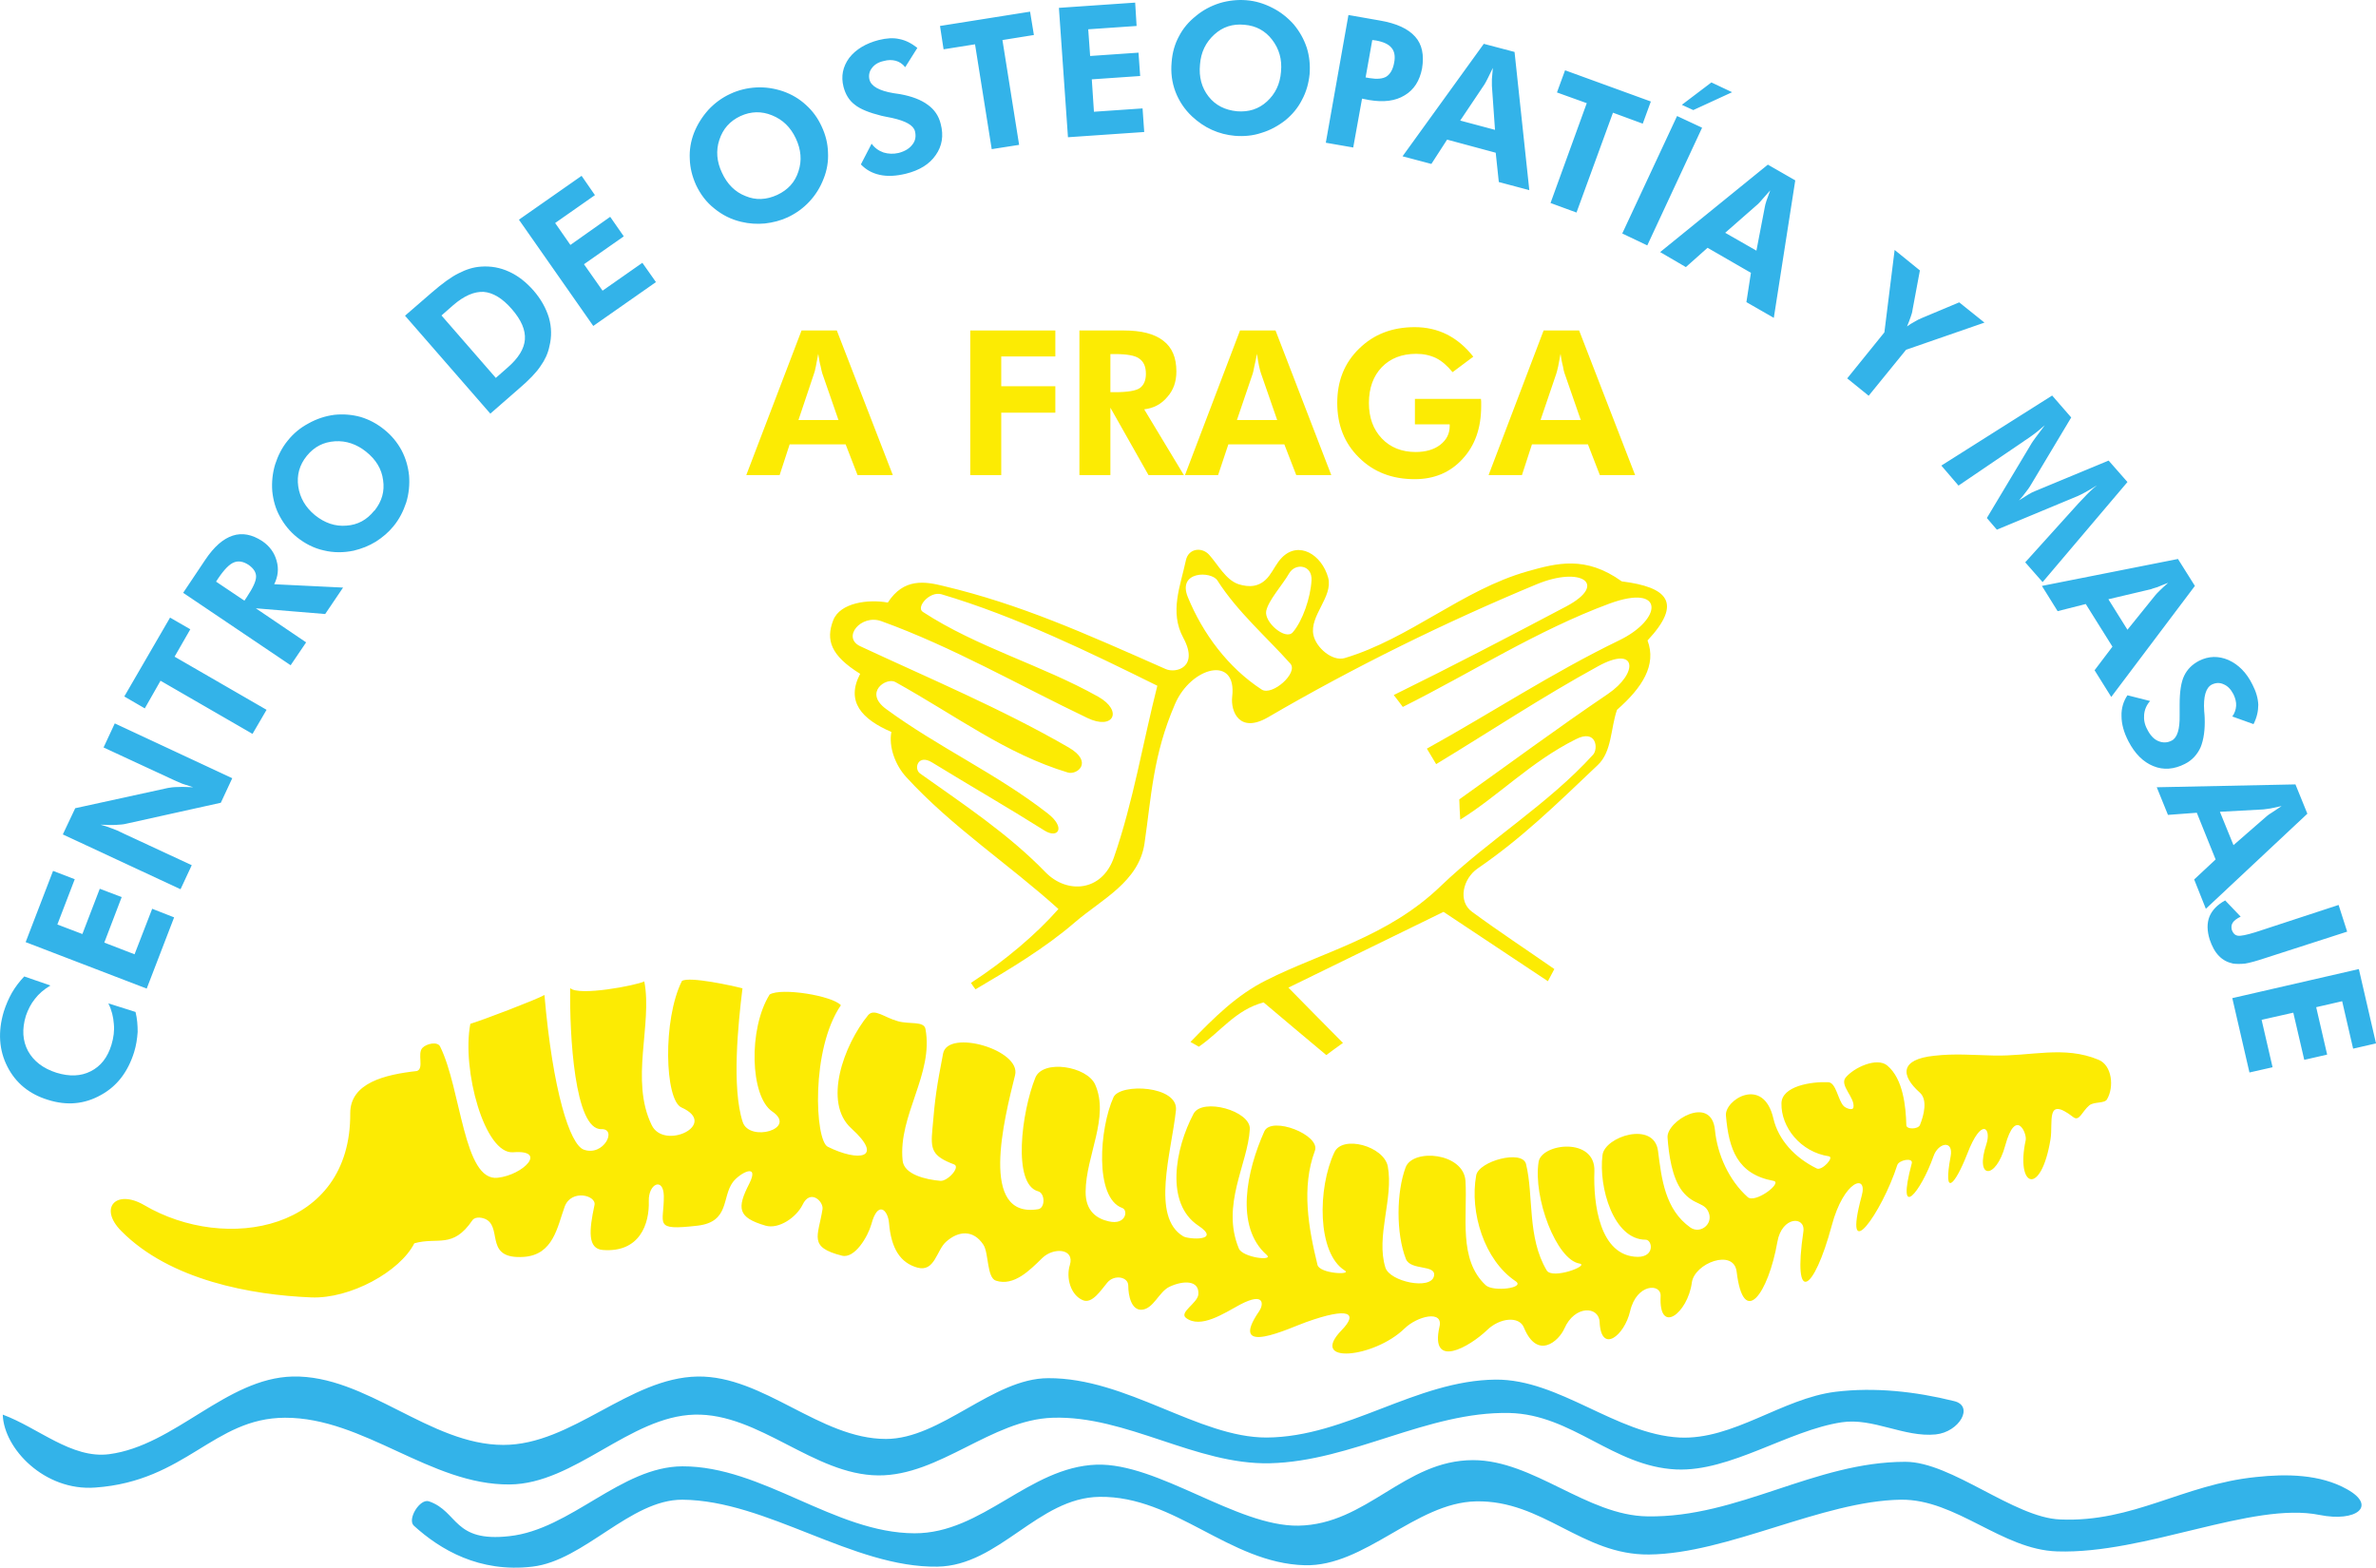 <?xml version="1.0" encoding="utf-8"?>
<!-- Generator: Adobe Illustrator 15.0.0, SVG Export Plug-In . SVG Version: 6.00 Build 0)  -->
<!DOCTYPE svg PUBLIC "-//W3C//DTD SVG 1.1//EN" "http://www.w3.org/Graphics/SVG/1.1/DTD/svg11.dtd">
<svg version="1.1" id="Capa_1" xmlns="http://www.w3.org/2000/svg" xmlns:xlink="http://www.w3.org/1999/xlink" x="0px" y="0px"
	 width="282.632px" height="186.498px" viewBox="0 0 282.632 186.498" enable-background="new 0 0 282.632 186.498"
	 xml:space="preserve">
<g>
	<path fill-rule="evenodd" clip-rule="evenodd" fill="#FCEB03" d="M116.04,117.694c-0.198-0.256-0.368-0.482-0.539-0.766
		c4.054-2.637,7.795-5.812,10.403-8.787c-5.924-5.357-12.699-9.78-18.113-15.705c-1.276-1.389-2.098-3.571-1.758-5.357
		c-3.543-1.531-5.442-3.628-3.713-6.917c-3.515-2.183-4.11-4.025-3.203-6.378c0.822-2.098,4.195-2.523,6.492-2.098
		c1.899-2.948,4.422-2.522,6.689-1.956c9.127,2.183,16.554,5.527,26.362,9.864c1.219,0.539,3.997-0.198,2.098-3.713
		c-1.672-3.09-0.34-6.179,0.312-9.241c0.312-1.417,1.899-1.587,2.749-0.652c1.077,1.19,1.984,3.004,3.516,3.515
		c1.19,0.369,2.551,0.425,3.628-0.992c0.539-0.708,0.907-1.559,1.531-2.183c1.983-2.013,4.733-0.369,5.499,2.41
		c0.595,2.268-2.239,4.507-1.758,6.803c0.312,1.502,2.239,3.175,3.714,2.75c7.71-2.296,14.031-8.136,21.741-10.318
		c3.515-0.992,6.917-1.899,11.226,1.191c5.471,0.68,7.257,2.551,3.062,7.03c1.105,2.919-0.624,5.612-3.629,8.249
		c-0.765,2.183-0.595,4.989-2.296,6.577c-5.103,4.847-9.042,8.703-14.286,12.302c-1.758,1.219-2.382,3.912-0.652,5.159
		c3.203,2.353,6.52,4.535,9.779,6.803c-0.255,0.482-0.51,0.964-0.766,1.446c-4.138-2.75-8.276-5.5-12.415-8.249
		c-6.151,3.005-12.303,6.01-18.454,9.014c2.154,2.183,4.309,4.395,6.491,6.577c-0.68,0.481-1.332,0.964-1.983,1.445
		c-2.495-2.098-4.989-4.167-7.455-6.265c-3.346,0.879-5.131,3.515-7.711,5.272c-0.312-0.198-0.651-0.368-0.992-0.566
		c2.863-2.948,5.499-5.585,9.015-7.342c6.604-3.346,14.428-5.103,20.749-11.197c5.755-5.527,12.756-9.723,18.114-15.619
		c0.651-0.68,0.453-3.146-2.069-1.842c-5.358,2.693-9.156,6.718-13.72,9.553c-0.057-0.822-0.085-1.616-0.113-2.41
		c5.896-4.195,11.707-8.504,17.659-12.529c3.686-2.495,3.515-5.896-1.19-3.288c-6.576,3.6-12.813,7.738-19.219,11.622
		c-0.368-0.624-0.737-1.248-1.105-1.843c7.682-4.252,14.938-9.042,22.847-12.869c5.188-2.495,5.5-6.803-1.105-4.394
		c-8.589,3.175-16.384,8.192-24.604,12.303c-0.368-0.482-0.709-0.964-1.077-1.417c7.087-3.487,13.55-6.86,20.523-10.545
		c5.017-2.665,1.757-4.819-3.516-2.636c-10.913,4.536-21.741,9.865-31.946,15.817c-3.458,2.013-4.479-0.737-4.28-2.438
		c0.596-5.017-4.904-3.543-6.803,0.879c-2.636,6.095-2.806,10.999-3.628,16.583c-0.68,4.564-5.074,6.633-8.249,9.354
		C124.317,112.79,120.037,115.34,116.04,117.694L116.04,117.694z M137.668,81.58c-1.729,6.803-2.863,13.805-5.159,20.41
		c-1.417,4.11-5.584,4.394-8.135,1.785c-4.422-4.563-9.751-8.078-14.938-11.763c-0.766-0.567-0.255-2.353,1.446-1.304
		c4.62,2.835,8.787,5.216,13.379,8.107c1.587,0.992,2.58-0.341,0.34-2.069c-6.094-4.734-13.011-7.852-19.219-12.416
		c-2.665-1.984,0.057-3.77,1.105-3.203c7.398,4.11,13.125,8.532,20.523,10.771c1.134,0.34,3.09-1.247,0.113-2.976
		c-7.937-4.592-16.667-8.249-24.803-12.047c-2.211-1.049,0.114-3.855,2.523-2.977c8.476,3.062,16.356,7.625,24.491,11.509
		c3.09,1.502,4.309-0.822,1.304-2.523c-6.718-3.77-14.4-5.868-20.863-10.091c-0.85-0.539,0.794-2.494,2.211-2.098
		C120.887,73.331,129.873,77.725,137.668,81.58L137.668,81.58z M153.486,78.944c0.991,1.105-2.155,3.883-3.402,3.09
		c-3.968-2.58-7.001-6.633-8.787-10.999c-1.275-3.118,2.778-3.118,3.515-1.984C147.165,72.764,150.792,75.911,153.486,78.944
		L153.486,78.944z M153.797,75.202c-0.851,1.049-3.458-1.19-3.175-2.523c0.283-1.304,1.899-3.033,2.749-4.507
		c0.737-1.219,2.75-0.992,2.637,0.878C155.895,71.092,154.959,73.841,153.797,75.202L153.797,75.202z"/>
	<path fill-rule="evenodd" clip-rule="evenodd" fill="#FCEB03" d="M17.167,143.375c-3.345-1.956-5.471,0.312-2.75,3.062
		c5.811,5.896,15.563,7.625,22.592,7.908c4.621,0.198,10.573-3.062,12.274-6.435c2.807-0.794,4.564,0.709,6.917-2.749
		c0.34-0.482,1.304-0.341,1.786,0c1.672,1.19-0.255,4.677,4.337,4.365c3.515-0.256,3.968-3.572,4.847-5.981
		c0.794-2.126,3.827-1.332,3.543-0.17c-0.652,3.033-0.822,5.188,0.992,5.329c4.422,0.34,5.556-3.146,5.471-5.812
		c-0.057-2.098,1.729-2.862,1.786-0.651c0.057,3.373-1.389,4.195,4.025,3.571c3.827-0.453,2.863-3.401,4.195-5.188
		c0.85-1.105,3.203-2.324,1.956,0.17c-1.531,2.977-1.361,4.054,1.927,5.018c1.587,0.454,3.657-0.992,4.394-2.466
		c0.907-1.956,2.523-0.426,2.381,0.51c-0.51,3.231-1.729,4.508,2.324,5.528c1.502,0.368,3.062-2.24,3.487-3.742
		c0.765-2.863,1.956-1.729,2.098-0.17c0.255,3.09,1.36,4.762,3.373,5.329c2.069,0.566,2.268-2.041,3.402-3.062
		c1.474-1.332,3.26-1.474,4.45,0.34c0.652,0.964,0.397,3.94,1.502,4.28c2.126,0.681,3.997-1.219,5.499-2.692
		c1.333-1.304,3.884-1.162,3.289,0.822c-0.482,1.502,0.085,3.6,1.559,4.195c1.106,0.453,2.126-1.191,2.892-2.098
		c0.822-0.992,2.495-0.709,2.495,0.368c0,1.19,0.368,2.892,1.559,2.863c1.445-0.057,2.069-2.154,3.373-2.75
		c1.587-0.737,3.571-0.822,3.401,0.964c-0.142,1.021-2.296,2.098-1.474,2.75c1.729,1.332,4.479-0.511,6.463-1.588
		c2.977-1.559,2.749,0.057,2.268,0.766c-3.912,5.669,3.742,1.956,5.556,1.332c5.216-1.871,6.18-1.049,4.252,0.936
		c-4.024,4.139,3.827,3.345,7.455-0.17c1.531-1.503,4.649-2.239,4.167-0.227c-1.162,5.13,3.572,2.409,5.67,0.396
		c1.53-1.475,3.798-1.673,4.365-0.312c1.615,3.939,4.167,1.615,4.818,0.142c1.247-2.835,4.11-2.665,4.195-0.794
		c0.17,3.855,2.948,1.645,3.629-1.275c0.765-3.316,3.713-3.345,3.628-1.786c-0.227,4.706,3.231,2.013,3.714-1.615
		c0.312-2.325,4.988-4.082,5.329-1.305c0.821,6.832,3.77,2.58,4.847-3.543c0.539-3.09,3.373-3.09,3.09-1.219
		c-1.304,8.872,1.247,7.2,3.373-0.709c1.446-5.442,4.309-6.236,3.572-3.571c-2.382,8.815,2.409,2.013,4.224-3.629
		c0.198-0.623,1.899-0.936,1.729-0.227c-1.898,7.115,1.077,3.43,2.58-0.822c0.538-1.615,2.409-2.013,2.041,0
		c-0.936,5.018,0.51,3.459,1.984-0.312c1.7-4.422,2.891-3.033,2.268-1.134c-1.418,4.224,1.134,4.252,2.239,0.17
		c1.247-4.563,2.607-1.474,2.438-0.651c-1.219,5.641,1.814,6.774,2.948-0.086c0.34-2.068-0.624-5.215,2.692-2.664
		c0.737,0.596,1.049-0.652,1.928-1.389c0.567-0.454,1.814-0.199,2.098-0.709c0.879-1.474,0.596-4.054-0.992-4.705
		c-4.11-1.729-8.05-0.397-12.5-0.511c-2.467-0.057-4.621-0.255-7.059,0.028c-4.11,0.425-3.997,2.353-1.701,4.394
		c0.936,0.851,0.482,2.665,0,3.855c-0.227,0.51-1.615,0.538-1.615,0c-0.057-2.183-0.369-5.499-2.268-7.087
		c-1.22-1.021-3.969,0.227-4.961,1.446c-0.737,0.935,1.162,2.381,0.936,3.543c-0.085,0.396-0.851,0.113-1.134-0.142
		c-0.709-0.681-0.907-2.835-1.871-2.863c-2.069-0.085-5.527,0.481-5.556,2.522c-0.057,2.835,2.268,5.783,5.641,6.293
		c0.681,0.113-0.822,1.758-1.445,1.446c-2.608-1.275-4.564-3.401-5.159-5.953c-1.19-5.103-5.812-2.211-5.642-0.34
		c0.341,3.997,1.361,6.973,5.642,7.767c1.19,0.198-2.183,2.75-3.062,1.928c-2.211-1.984-3.6-5.046-3.884-7.966
		c-0.425-4.28-5.782-1.077-5.641,0.879c0.142,2.041,0.538,4.791,1.729,6.35c1.417,1.843,2.806,1.247,3.231,2.778
		c0.34,1.304-1.134,2.353-2.24,1.587c-3.032-2.154-3.43-5.811-3.854-9.127c-0.482-3.601-6.35-1.701-6.604,0.51
		c-0.482,3.799,1.304,10.063,5.13,10.063c0.794,0,1.135,2.041-0.935,2.041c-4.564-0.057-5.301-6.378-5.159-10.177
		c0.142-4.11-6.265-3.345-6.634-1.134c-0.68,4.28,2.126,11.65,4.848,12.104c1.304,0.228-3.203,1.928-3.884,0.822
		c-2.353-3.94-1.53-8.9-2.466-12.671c-0.453-1.729-5.612-0.34-5.925,1.361c-0.793,4.394,0.964,10.091,4.678,12.585
		c1.247,0.822-2.665,1.305-3.544,0.482c-3.288-3.062-2.154-8.221-2.409-12.416c-0.227-3.345-6.236-3.884-7.115-1.615
		c-1.105,2.947-1.162,7.852,0.029,10.913c0.566,1.417,3.628,0.623,3.345,2.013c-0.341,1.729-5.272,0.68-5.783-0.992
		c-1.162-3.686,0.992-8.249,0.283-12.048c-0.481-2.409-5.386-3.741-6.35-1.672c-2.012,4.252-2.068,11.99,1.22,14.06
		c0.936,0.567-2.948,0.397-3.231-0.651c-1.077-4.395-1.928-9.241-0.313-13.578c0.709-1.899-5.159-4.167-6.009-2.324
		c-2.098,4.677-3.544,11.338,0.283,14.711c0.879,0.766-2.863,0.313-3.316-0.765c-2.154-5.188,1.077-10.063,1.304-14.202
		c0.113-2.183-5.641-3.77-6.689-1.842c-2.211,4.166-3.402,10.687,0.566,13.322c2.807,1.871-1.162,1.645-1.786,1.275
		c-3.883-2.296-1.417-9.978-0.879-14.995c0.312-2.948-6.633-3.26-7.427-1.559c-1.672,3.685-2.296,11.99,1.049,13.181
		c0.709,0.255,0.454,2.069-1.616,1.588c-1.417-0.313-2.778-1.219-2.75-3.544c0.028-4.252,2.863-8.844,1.134-12.728
		c-0.964-2.183-6.208-3.033-7.115-0.821c-1.644,4.081-2.75,12.699,0.34,13.521c0.822,0.228,0.851,1.984,0,2.126
		c-7.086,1.162-4.053-10.715-2.75-15.959c0.737-3.005-7.965-5.499-8.561-2.579c-0.765,3.969-0.964,5.272-1.275,9.014
		c-0.227,2.41-0.057,3.203,2.579,4.195c0.794,0.313-0.765,2.013-1.616,1.956c-1.701-0.142-4.365-0.737-4.507-2.438
		c-0.539-5.357,3.713-10.29,2.721-15.619c-0.17-0.992-1.928-0.538-3.288-0.936c-1.587-0.425-2.806-1.587-3.543-0.708
		c-2.891,3.543-5.386,10.402-1.984,13.464c3.969,3.601,0.851,3.997-2.806,2.183c-1.531-0.765-2.041-11.594,1.559-16.838
		c-1.021-1.134-7.086-2.126-8.476-1.275c-2.551,4.082-2.324,12.133,0.312,13.918c3.033,2.069-2.721,3.686-3.515,1.248
		c-1.333-4.082-0.539-11.765-0.028-15.903c-1.077-0.283-6.293-1.445-7.2-0.878c-2.324,4.62-2.041,14.173-0.057,15.052
		c4.507,2.013-2.069,5.159-3.543,2.098c-2.608-5.357,0.113-11.962-0.879-17.093c-0.964,0.481-7.824,1.785-8.816,0.793
		c-0.085,5.472,0.51,16.895,3.713,16.781c1.928-0.057,0.255,3.288-2.098,2.438c-1.644-0.596-3.685-6.945-4.677-18.397
		c-0.992,0.567-7.313,2.977-8.815,3.43c-1.049,5.443,1.701,15.563,5.102,15.279c4.11-0.312,1.219,2.692-1.842,3.033
		c-4.082,0.481-4.337-10.545-6.86-15.619c-0.312-0.624-1.616-0.34-2.098,0.17c-0.652,0.681,0.227,2.438-0.652,2.75
		c-3.827,0.425-7.937,1.417-7.937,5.018C41.772,146.437,26.862,149.073,17.167,143.375L17.167,143.375z"/>
	<path fill-rule="evenodd" clip-rule="evenodd" fill="#33B3E9" d="M0.33,168.292c0.113,4.025,4.96,9.128,10.999,8.675
		c10.8-0.766,14.06-8.277,22.563-8.306c9.411-0.028,17.32,8.021,26.731,7.937c7.71-0.057,14.287-8.106,21.997-8.306
		c7.682-0.198,14.173,7.172,21.855,7.229c7.285,0.057,13.465-6.633,20.75-6.859c8.787-0.284,17.008,5.612,25.823,5.414
		c9.751-0.227,18.737-6.18,28.488-5.981c7.512,0.17,12.359,6.378,19.871,6.719c6.435,0.283,13.294-4.649,19.672-5.613
		c3.714-0.566,7.427,1.814,11.169,1.446c2.835-0.284,4.62-3.402,2.183-3.969c-4.563-1.134-9.411-1.673-14.088-1.105
		c-6.378,0.794-12.161,5.754-18.567,5.442c-7.54-0.396-14.314-6.945-21.854-6.889c-9.524,0.086-17.717,6.832-27.241,6.889
		c-8.079,0.028-16.668-7.115-25.994-7.059c-6.577,0-12.756,7.229-19.304,7.229c-7.852,0-14.542-7.54-22.394-7.427
		c-8.164,0.142-14.938,8.136-23.103,8.136c-8.787,0-16.299-8.334-25.086-8.136c-7.909,0.198-14.003,8.221-21.827,9.241
		C8.521,173.564,4.553,169.851,0.33,168.292L0.33,168.292z"/>
	<path fill-rule="evenodd" clip-rule="evenodd" fill="#33B3E9" d="M51.042,178.61c-1.077-0.396-2.636,2.126-1.814,2.892
		c3.146,2.863,7.795,5.612,14.088,4.875c6.179-0.708,11.65-7.993,17.858-7.965c10.063,0.085,20.268,8.107,30.331,7.965
		c7.37-0.113,11.962-8.22,19.304-8.305c8.986-0.113,15.393,7.88,24.378,8.135c7.172,0.198,13.21-7.455,20.381-7.597
		c7.966-0.17,12.614,6.406,20.58,6.321c9.354-0.085,20.607-6.378,29.962-6.52c6.576-0.085,12.019,5.953,18.596,6.151
		c10.488,0.34,23.216-5.953,31.209-4.337c4.365,0.878,6.889-1.049,3.26-3.062c-3.175-1.786-7.2-1.843-10.828-1.446
		c-8.674,0.879-14.57,5.415-23.272,5.046c-5.499-0.198-12.926-6.859-18.425-6.859c-10.829,0-19.843,6.661-30.671,6.491
		c-7.2-0.085-13.578-6.69-20.75-6.69c-8.192,0-12.614,7.654-20.778,7.796c-7.342,0.113-16.667-7.483-24.009-7.257
		c-8.051,0.283-13.578,8.192-21.657,8.164c-9.496-0.028-18.085-7.994-27.61-7.966c-7.313,0.028-13.266,7.512-20.579,8.306
		C53.904,183.514,54.528,179.829,51.042,178.61L51.042,178.61z"/>
	<path fill="#FCEB03" d="M99.741,49.974l-1.928-5.556c-0.057-0.17-0.113-0.454-0.198-0.851c-0.114-0.397-0.199-0.907-0.284-1.474
		c-0.113,0.567-0.198,1.077-0.284,1.502c-0.085,0.454-0.17,0.737-0.227,0.879l-1.842,5.499H99.741L99.741,49.974z M88.771,56.522
		l6.576-17.207h4.195l6.662,17.207h-4.195l-1.417-3.657H93.93l-1.191,3.657H88.771L88.771,56.522z"/>
	<polygon fill="#FCEB03" points="115.416,56.522 115.416,39.315 125.536,39.315 125.536,42.405 119.101,42.405 119.101,45.949 
		125.536,45.949 125.536,49.095 119.101,49.095 119.101,56.522 	"/>
	<path fill="#FCEB03" d="M140.843,56.522h-4.224l-4.535-8.022v8.022h-3.685V39.315h5.272c2.098,0,3.656,0.397,4.705,1.219
		c1.049,0.794,1.559,2.013,1.559,3.657c0,1.191-0.34,2.211-1.077,3.033c-0.708,0.851-1.616,1.333-2.75,1.474l4.734,7.852V56.522z
		 M132.084,46.657h0.539c1.502,0,2.494-0.17,2.948-0.482c0.482-0.34,0.737-0.907,0.737-1.701c0-0.851-0.255-1.446-0.794-1.814
		c-0.482-0.368-1.474-0.539-2.891-0.539h-0.539V46.657L132.084,46.657z"/>
	<path fill="#FCEB03" d="M151.926,49.974l-1.928-5.556c-0.057-0.17-0.142-0.454-0.227-0.851s-0.17-0.907-0.255-1.474
		c-0.113,0.567-0.198,1.077-0.313,1.502c-0.085,0.454-0.142,0.737-0.198,0.879l-1.87,5.499H151.926L151.926,49.974z M140.956,56.522
		l6.548-17.207h4.224l6.633,17.207h-4.167l-1.417-3.657h-6.661l-1.22,3.657H140.956L140.956,56.522z"/>
	<path fill="#FCEB03" d="M168.311,47.451h7.852c0,0.114,0.028,0.199,0.028,0.34c0,0.113,0,0.284,0,0.539
		c0,2.58-0.737,4.677-2.211,6.265c-1.475,1.616-3.373,2.41-5.698,2.41c-2.692,0-4.903-0.851-6.633-2.58
		c-1.729-1.701-2.579-3.855-2.579-6.492c0-2.608,0.851-4.762,2.607-6.463c1.729-1.701,3.94-2.551,6.604-2.551
		c1.39,0,2.665,0.284,3.855,0.879c1.162,0.595,2.211,1.474,3.118,2.636l-2.466,1.842c-0.624-0.765-1.275-1.332-1.956-1.672
		c-0.709-0.34-1.474-0.51-2.381-0.51c-1.701,0-3.062,0.539-4.082,1.587c-1.021,1.077-1.531,2.495-1.531,4.252
		c0,1.758,0.511,3.146,1.531,4.224s2.381,1.616,4.025,1.616c1.19,0,2.183-0.283,2.919-0.85c0.766-0.595,1.134-1.333,1.134-2.239
		v-0.199h-4.138V47.451L168.311,47.451z"/>
	<path fill="#FCEB03" d="M188.04,49.974l-1.928-5.556c-0.057-0.17-0.142-0.454-0.198-0.851c-0.113-0.397-0.198-0.907-0.283-1.474
		c-0.113,0.567-0.198,1.077-0.283,1.502c-0.113,0.454-0.171,0.737-0.228,0.879l-1.87,5.499H188.04L188.04,49.974z M177.07,56.522
		l6.548-17.207h4.224l6.661,17.207h-4.195l-1.417-3.657h-6.661l-1.19,3.657H177.07L177.07,56.522z"/>
	<path fill="#33B3E9" d="M5.999,117.24c-0.765,0.454-1.389,0.992-1.842,1.588c-0.482,0.595-0.822,1.275-1.077,2.013
		c-0.482,1.587-0.397,2.976,0.255,4.195c0.681,1.219,1.786,2.068,3.374,2.579c1.559,0.481,2.919,0.425,4.082-0.17
		c1.19-0.596,2.012-1.645,2.466-3.146c0.255-0.851,0.369-1.673,0.284-2.495c-0.057-0.821-0.255-1.644-0.652-2.438l3.232,1.021
		c0.198,0.794,0.255,1.588,0.255,2.381c-0.057,0.794-0.17,1.588-0.425,2.41c-0.737,2.353-2.041,4.053-3.968,5.102
		c-1.928,1.077-4.025,1.276-6.265,0.567c-2.239-0.681-3.855-2.013-4.847-3.969s-1.134-4.139-0.425-6.52
		c0.255-0.794,0.567-1.53,0.964-2.239c0.397-0.681,0.878-1.332,1.474-1.956L5.999,117.24L5.999,117.24z M17.451,117.609l-14.4-5.528
		l3.26-8.476l2.58,0.992l-2.069,5.386l2.977,1.134l2.069-5.386l2.607,0.992l-2.069,5.414l3.6,1.39l2.098-5.414l2.608,1.021
		L17.451,117.609L17.451,117.609z M21.476,105.788l-14.003-6.52l1.474-3.118l11.027-2.409c0.283-0.057,0.708-0.113,1.219-0.113
		c0.539-0.028,1.105,0,1.786,0.028c-0.425-0.142-0.879-0.283-1.304-0.425c-0.425-0.17-0.936-0.397-1.531-0.68l-7.824-3.628
		l1.333-2.863l13.975,6.52l-1.36,2.92l-11.254,2.494c-0.312,0.085-0.737,0.113-1.247,0.142s-1.134,0-1.814-0.028
		c0.425,0.113,0.878,0.255,1.304,0.425c0.425,0.143,0.936,0.369,1.559,0.681l7.994,3.714L21.476,105.788z M20.767,78.122
		l10.942,6.321l-1.672,2.863l-10.942-6.321l-1.871,3.288l-2.438-1.417l5.442-9.382l2.41,1.389L20.767,78.122z M40.808,69.901
		l-2.126,3.146l-8.249-0.68l5.981,4.053l-1.843,2.721l-12.784-8.617l2.636-3.94c1.049-1.559,2.126-2.495,3.26-2.863
		c1.134-0.368,2.296-0.142,3.515,0.652c0.879,0.596,1.446,1.389,1.701,2.325c0.284,0.964,0.17,1.899-0.283,2.806L40.808,69.901
		L40.808,69.901z M29.073,71.46l0.284-0.425c0.737-1.105,1.105-1.899,1.105-2.438c0-0.51-0.284-0.963-0.879-1.389
		c-0.652-0.425-1.219-0.51-1.729-0.312c-0.539,0.199-1.162,0.822-1.871,1.871L25.7,69.193L29.073,71.46L29.073,71.46z
		 M45.712,51.107c0.851,0.681,1.531,1.502,2.041,2.438c0.51,0.964,0.794,1.956,0.907,3.033c0.085,1.105-0.028,2.183-0.34,3.203
		c-0.34,1.021-0.822,1.984-1.502,2.806c-0.596,0.737-1.304,1.333-2.098,1.843c-0.822,0.51-1.701,0.85-2.636,1.077
		c-1.219,0.255-2.41,0.255-3.572-0.028c-1.162-0.255-2.211-0.794-3.175-1.559c-0.879-0.709-1.531-1.531-2.041-2.466
		c-0.51-0.907-0.793-1.928-0.907-3.005c-0.085-1.077,0.028-2.154,0.34-3.203c0.34-1.049,0.822-2.013,1.502-2.834
		c0.68-0.851,1.502-1.531,2.466-2.041c0.964-0.539,1.984-0.879,3.062-1.021c1.077-0.113,2.126-0.028,3.146,0.255
		C43.926,49.917,44.833,50.399,45.712,51.107L45.712,51.107z M44.55,60.746c0.879-1.105,1.219-2.296,1.021-3.628
		c-0.17-1.333-0.85-2.438-2.013-3.374c-1.134-0.907-2.381-1.332-3.713-1.247c-1.36,0.085-2.466,0.652-3.345,1.729
		s-1.219,2.296-1.021,3.657c0.199,1.333,0.851,2.466,1.984,3.402c1.162,0.935,2.409,1.36,3.742,1.247
		c1.332-0.085,2.438-0.68,3.316-1.786H44.55z M58.979,44.957l1.389-1.219c1.304-1.134,1.984-2.239,2.069-3.345
		c0.085-1.134-0.425-2.324-1.559-3.628c-1.105-1.275-2.239-1.956-3.345-2.041c-1.105-0.057-2.325,0.454-3.628,1.587l-1.389,1.219
		L58.979,44.957z M58.326,49.208l-10.148-11.65l3.175-2.75c1.247-1.077,2.324-1.871,3.203-2.296
		c0.879-0.454,1.757-0.737,2.665-0.793c1.162-0.085,2.268,0.113,3.316,0.595c1.078,0.482,2.041,1.247,2.92,2.239
		c0.907,1.049,1.502,2.126,1.842,3.26c0.312,1.105,0.34,2.239,0.057,3.374c-0.17,0.85-0.539,1.644-1.049,2.353
		c-0.482,0.737-1.361,1.672-2.636,2.75l-0.879,0.766L58.326,49.208L58.326,49.208z M70.572,38.777l-8.844-12.643l7.455-5.216
		l1.587,2.296l-4.734,3.316l1.814,2.608l4.734-3.345l1.616,2.324l-4.734,3.316l2.211,3.146l4.734-3.316l1.616,2.296L70.572,38.777
		L70.572,38.777z M97.728,15.022c0.482,1.021,0.737,2.041,0.765,3.118c0.057,1.049-0.113,2.098-0.51,3.09
		c-0.397,1.049-0.964,1.956-1.701,2.75c-0.737,0.794-1.616,1.417-2.58,1.871c-0.851,0.396-1.757,0.624-2.721,0.737
		c-0.936,0.085-1.871,0.028-2.806-0.198c-1.219-0.284-2.268-0.822-3.203-1.587c-0.936-0.737-1.645-1.672-2.183-2.807
		c-0.454-1.021-0.709-2.041-0.737-3.089c-0.057-1.049,0.113-2.098,0.51-3.118c0.397-0.992,0.964-1.899,1.701-2.721
		c0.737-0.794,1.616-1.446,2.608-1.899c0.964-0.454,2.013-0.708,3.09-0.766c1.105-0.057,2.154,0.114,3.175,0.454
		c1.049,0.369,1.956,0.907,2.721,1.616C96.651,13.18,97.274,14.03,97.728,15.022L97.728,15.022z M92.456,23.187
		c1.275-0.595,2.126-1.531,2.523-2.807c0.425-1.275,0.312-2.58-0.312-3.912c-0.624-1.333-1.559-2.239-2.834-2.75
		c-1.248-0.51-2.495-0.482-3.742,0.085c-1.276,0.595-2.098,1.531-2.523,2.834c-0.425,1.276-0.312,2.608,0.312,3.912
		c0.624,1.36,1.559,2.296,2.807,2.778C89.904,23.838,91.151,23.782,92.456,23.187L92.456,23.187z M102.405,19.558l1.275-2.466
		c0.369,0.51,0.851,0.851,1.417,1.049c0.567,0.17,1.162,0.199,1.786,0.057c0.765-0.198,1.304-0.539,1.644-0.992
		c0.369-0.454,0.454-0.992,0.312-1.587c-0.17-0.708-1.077-1.219-2.721-1.587c-0.51-0.085-0.936-0.198-1.248-0.255
		c-1.474-0.369-2.551-0.794-3.203-1.333c-0.68-0.51-1.105-1.247-1.332-2.126c-0.312-1.247-0.085-2.381,0.68-3.43
		c0.793-1.021,1.984-1.729,3.515-2.126c0.935-0.227,1.729-0.284,2.466-0.113c0.737,0.142,1.446,0.51,2.126,1.049l-1.446,2.296
		c-0.312-0.397-0.708-0.652-1.134-0.766c-0.425-0.113-0.907-0.113-1.417,0.029c-0.652,0.142-1.105,0.425-1.417,0.85
		c-0.312,0.397-0.397,0.879-0.284,1.361c0.199,0.793,1.163,1.332,2.863,1.616c0.34,0.057,0.595,0.085,0.765,0.113
		c1.417,0.255,2.523,0.68,3.317,1.275c0.793,0.567,1.304,1.333,1.53,2.268c0.369,1.389,0.17,2.636-0.595,3.713
		c-0.737,1.077-1.927,1.814-3.543,2.211c-1.163,0.283-2.183,0.34-3.09,0.142C103.737,20.607,103,20.182,102.405,19.558
		L102.405,19.558z M119.243,4.761l1.984,12.472l-3.26,0.51l-1.984-12.472l-3.742,0.595l-0.425-2.778l10.715-1.701l0.453,2.778
		l-3.713,0.595H119.243z M127.038,16.327l-1.077-15.392l9.071-0.624l0.17,2.778l-5.754,0.396l0.227,3.175l5.754-0.396l0.198,2.778
		l-5.754,0.397l0.255,3.855l5.783-0.397l0.198,2.806L127.038,16.327z M155.782,8.815c-0.113,1.105-0.397,2.126-0.907,3.061
		c-0.482,0.964-1.162,1.758-1.984,2.438c-0.879,0.68-1.814,1.19-2.863,1.502c-1.021,0.34-2.069,0.425-3.146,0.34
		c-0.936-0.085-1.842-0.312-2.721-0.708s-1.645-0.936-2.354-1.587c-0.907-0.851-1.559-1.842-1.984-2.948
		c-0.425-1.134-0.567-2.296-0.454-3.515c0.085-1.134,0.369-2.154,0.879-3.09c0.482-0.936,1.162-1.729,2.013-2.41
		c0.822-0.68,1.758-1.19,2.835-1.53c1.049-0.312,2.126-0.425,3.175-0.34c1.077,0.085,2.098,0.397,3.09,0.907
		c0.963,0.482,1.813,1.162,2.522,1.956c0.709,0.851,1.219,1.758,1.559,2.778C155.753,6.66,155.867,7.709,155.782,8.815
		L155.782,8.815z M147.136,13.237c1.389,0.113,2.579-0.255,3.571-1.162c0.992-0.907,1.559-2.069,1.672-3.543
		c0.143-1.474-0.227-2.721-1.049-3.798c-0.821-1.077-1.927-1.672-3.288-1.786c-1.417-0.142-2.607,0.255-3.6,1.163
		c-1.021,0.935-1.588,2.098-1.701,3.571c-0.142,1.474,0.199,2.75,1.021,3.799C144.584,12.528,145.718,13.095,147.136,13.237
		L147.136,13.237z M162.443,9.211l0.481,0.085c0.879,0.142,1.56,0.085,2.013-0.198c0.454-0.312,0.766-0.851,0.907-1.672
		c0.142-0.737,0.028-1.333-0.312-1.729c-0.34-0.425-0.936-0.709-1.843-0.879l-0.453-0.057L162.443,9.211L162.443,9.211z
		 M157.708,16.979l2.693-15.194l3.714,0.652c2.012,0.34,3.401,0.992,4.224,1.928c0.821,0.907,1.077,2.183,0.821,3.77
		c-0.283,1.474-0.964,2.551-2.069,3.203c-1.105,0.681-2.494,0.851-4.195,0.567l-0.878-0.17l-1.049,5.811L157.708,16.979z
		 M177.835,15.448l-0.369-5.244c0-0.17,0-0.425,0-0.793c0.028-0.369,0.057-0.794,0.113-1.333c-0.227,0.454-0.425,0.879-0.595,1.219
		c-0.198,0.369-0.313,0.624-0.397,0.737l-2.891,4.309L177.835,15.448z M166.836,18.594l9.666-13.379l3.657,0.964l1.757,16.441
		l-3.628-0.964l-0.368-3.487l-5.783-1.559l-1.871,2.892L166.836,18.594L166.836,18.594z M191.867,13.407l-4.337,11.877l-3.09-1.134
		l4.309-11.877l-3.544-1.275l0.964-2.636l10.205,3.713l-0.964,2.636L191.867,13.407L191.867,13.407z M192.972,27.778l6.52-13.975
		l2.977,1.389l-6.52,14.003L192.972,27.778z M206.04,10.969l-4.62,2.126l-1.361-0.624l3.516-2.665L206.04,10.969z M208.931,29.819
		l0.992-5.159c0.028-0.17,0.085-0.425,0.198-0.765s0.283-0.765,0.453-1.247c-0.34,0.368-0.623,0.708-0.906,1.021
		c-0.256,0.312-0.454,0.51-0.539,0.595l-3.912,3.43L208.931,29.819L208.931,29.819z M197.479,29.99l12.813-10.403l3.26,1.871
		L211,37.813l-3.26-1.871l0.538-3.487l-5.159-2.976l-2.579,2.296L197.479,29.99L197.479,29.99z M219.731,45.013l4.422-5.471
		l1.219-9.808l3.005,2.438l-0.879,4.705c-0.028,0.255-0.113,0.539-0.227,0.851c-0.113,0.34-0.255,0.708-0.425,1.105
		c0.312-0.227,0.595-0.397,0.907-0.567c0.283-0.17,0.595-0.34,0.906-0.454l4.395-1.842l3.004,2.409l-9.325,3.231l-4.45,5.471
		L219.731,45.013z M230.928,55.388l13.181-8.333l2.268,2.608l-4.903,8.192c-0.114,0.17-0.256,0.397-0.511,0.708
		c-0.198,0.284-0.481,0.624-0.794,0.964c0.397-0.255,0.766-0.482,1.077-0.68c0.341-0.198,0.596-0.34,0.766-0.397l8.815-3.657
		l2.24,2.551L242.975,69.25l-2.069-2.353l6.293-6.973c0.481-0.51,0.822-0.879,1.077-1.134c0.255-0.255,0.481-0.482,0.709-0.68
		c0.113-0.085,0.227-0.17,0.283-0.227s0.113-0.085,0.17-0.142c-0.538,0.34-0.992,0.595-1.389,0.822
		c-0.397,0.199-0.681,0.369-0.907,0.454l-9.609,3.997l-1.19-1.389l5.329-8.901c0.057-0.085,0.198-0.312,0.453-0.652
		c0.255-0.34,0.624-0.85,1.105-1.474l-0.34,0.284c-0.539,0.482-1.247,1.021-2.126,1.587l-0.028,0.028l-7.767,5.272L230.928,55.388
		L230.928,55.388z M253.067,74.918l3.316-4.11c0.085-0.114,0.283-0.312,0.538-0.567c0.255-0.255,0.596-0.567,0.992-0.907
		c-0.481,0.198-0.907,0.34-1.275,0.51c-0.396,0.113-0.652,0.198-0.794,0.255l-5.046,1.191L253.067,74.918z M242.89,69.703
		l16.186-3.204l2.013,3.204l-9.949,13.209l-1.984-3.175l2.126-2.806l-3.175-5.074l-3.345,0.85L242.89,69.703L242.89,69.703z
		 M253.067,82.714l2.692,0.68c-0.425,0.482-0.652,1.021-0.709,1.616c-0.057,0.596,0.057,1.191,0.369,1.758
		c0.34,0.68,0.766,1.162,1.304,1.389c0.539,0.227,1.077,0.227,1.616-0.057c0.651-0.34,0.963-1.332,0.935-3.004
		c0-0.539,0-0.964,0-1.276c0-1.531,0.171-2.665,0.539-3.43c0.368-0.766,0.964-1.361,1.786-1.786
		c1.134-0.567,2.296-0.595,3.486-0.085c1.19,0.539,2.154,1.502,2.863,2.948c0.425,0.822,0.651,1.616,0.68,2.381
		c0,0.737-0.17,1.531-0.566,2.296l-2.523-0.907c0.284-0.397,0.426-0.822,0.454-1.276c0.028-0.425-0.085-0.878-0.313-1.36
		c-0.312-0.595-0.68-0.992-1.162-1.19c-0.481-0.227-0.935-0.199-1.417,0.028c-0.709,0.368-1.021,1.417-0.907,3.146
		c0.028,0.34,0.057,0.595,0.057,0.793c0.057,1.417-0.113,2.608-0.481,3.515c-0.397,0.878-1.021,1.559-1.871,1.984
		c-1.275,0.652-2.551,0.765-3.771,0.255c-1.19-0.482-2.183-1.474-2.947-2.948c-0.539-1.049-0.822-2.041-0.822-3.004
		C252.33,84.273,252.584,83.422,253.067,82.714L253.067,82.714z M265.68,100.543l3.969-3.458c0.113-0.113,0.341-0.255,0.652-0.453
		c0.283-0.198,0.681-0.454,1.105-0.737c-0.482,0.113-0.936,0.198-1.332,0.283c-0.397,0.057-0.681,0.085-0.822,0.113l-5.188,0.284
		L265.68,100.543L265.68,100.543z M256.553,93.656l16.497-0.34l1.418,3.486l-12.076,11.311l-1.389-3.487l2.551-2.381l-2.239-5.556
		l-3.43,0.255L256.553,93.656L256.553,93.656z M279.202,110.833l-9.666,3.118c-1.105,0.368-1.928,0.596-2.466,0.681
		c-0.539,0.057-1.021,0.057-1.446,0c-0.651-0.142-1.219-0.426-1.672-0.907c-0.482-0.482-0.822-1.134-1.105-1.956
		c-0.312-1.021-0.341-1.928-0.028-2.722c0.312-0.765,0.936-1.417,1.871-1.927l1.842,1.927c-0.453,0.228-0.765,0.454-0.936,0.709
		c-0.17,0.255-0.198,0.539-0.113,0.879c0.142,0.396,0.369,0.624,0.709,0.681s1.021-0.086,2.041-0.397l1.304-0.425l8.646-2.835
		L279.202,110.833L279.202,110.833z M265.539,118.743l15.053-3.459l2.041,8.845l-2.722,0.623l-1.304-5.641l-3.09,0.709l1.304,5.641
		l-2.722,0.624l-1.304-5.613l-3.77,0.851l1.304,5.641l-2.75,0.624L265.539,118.743z"/>
</g>
</svg>
